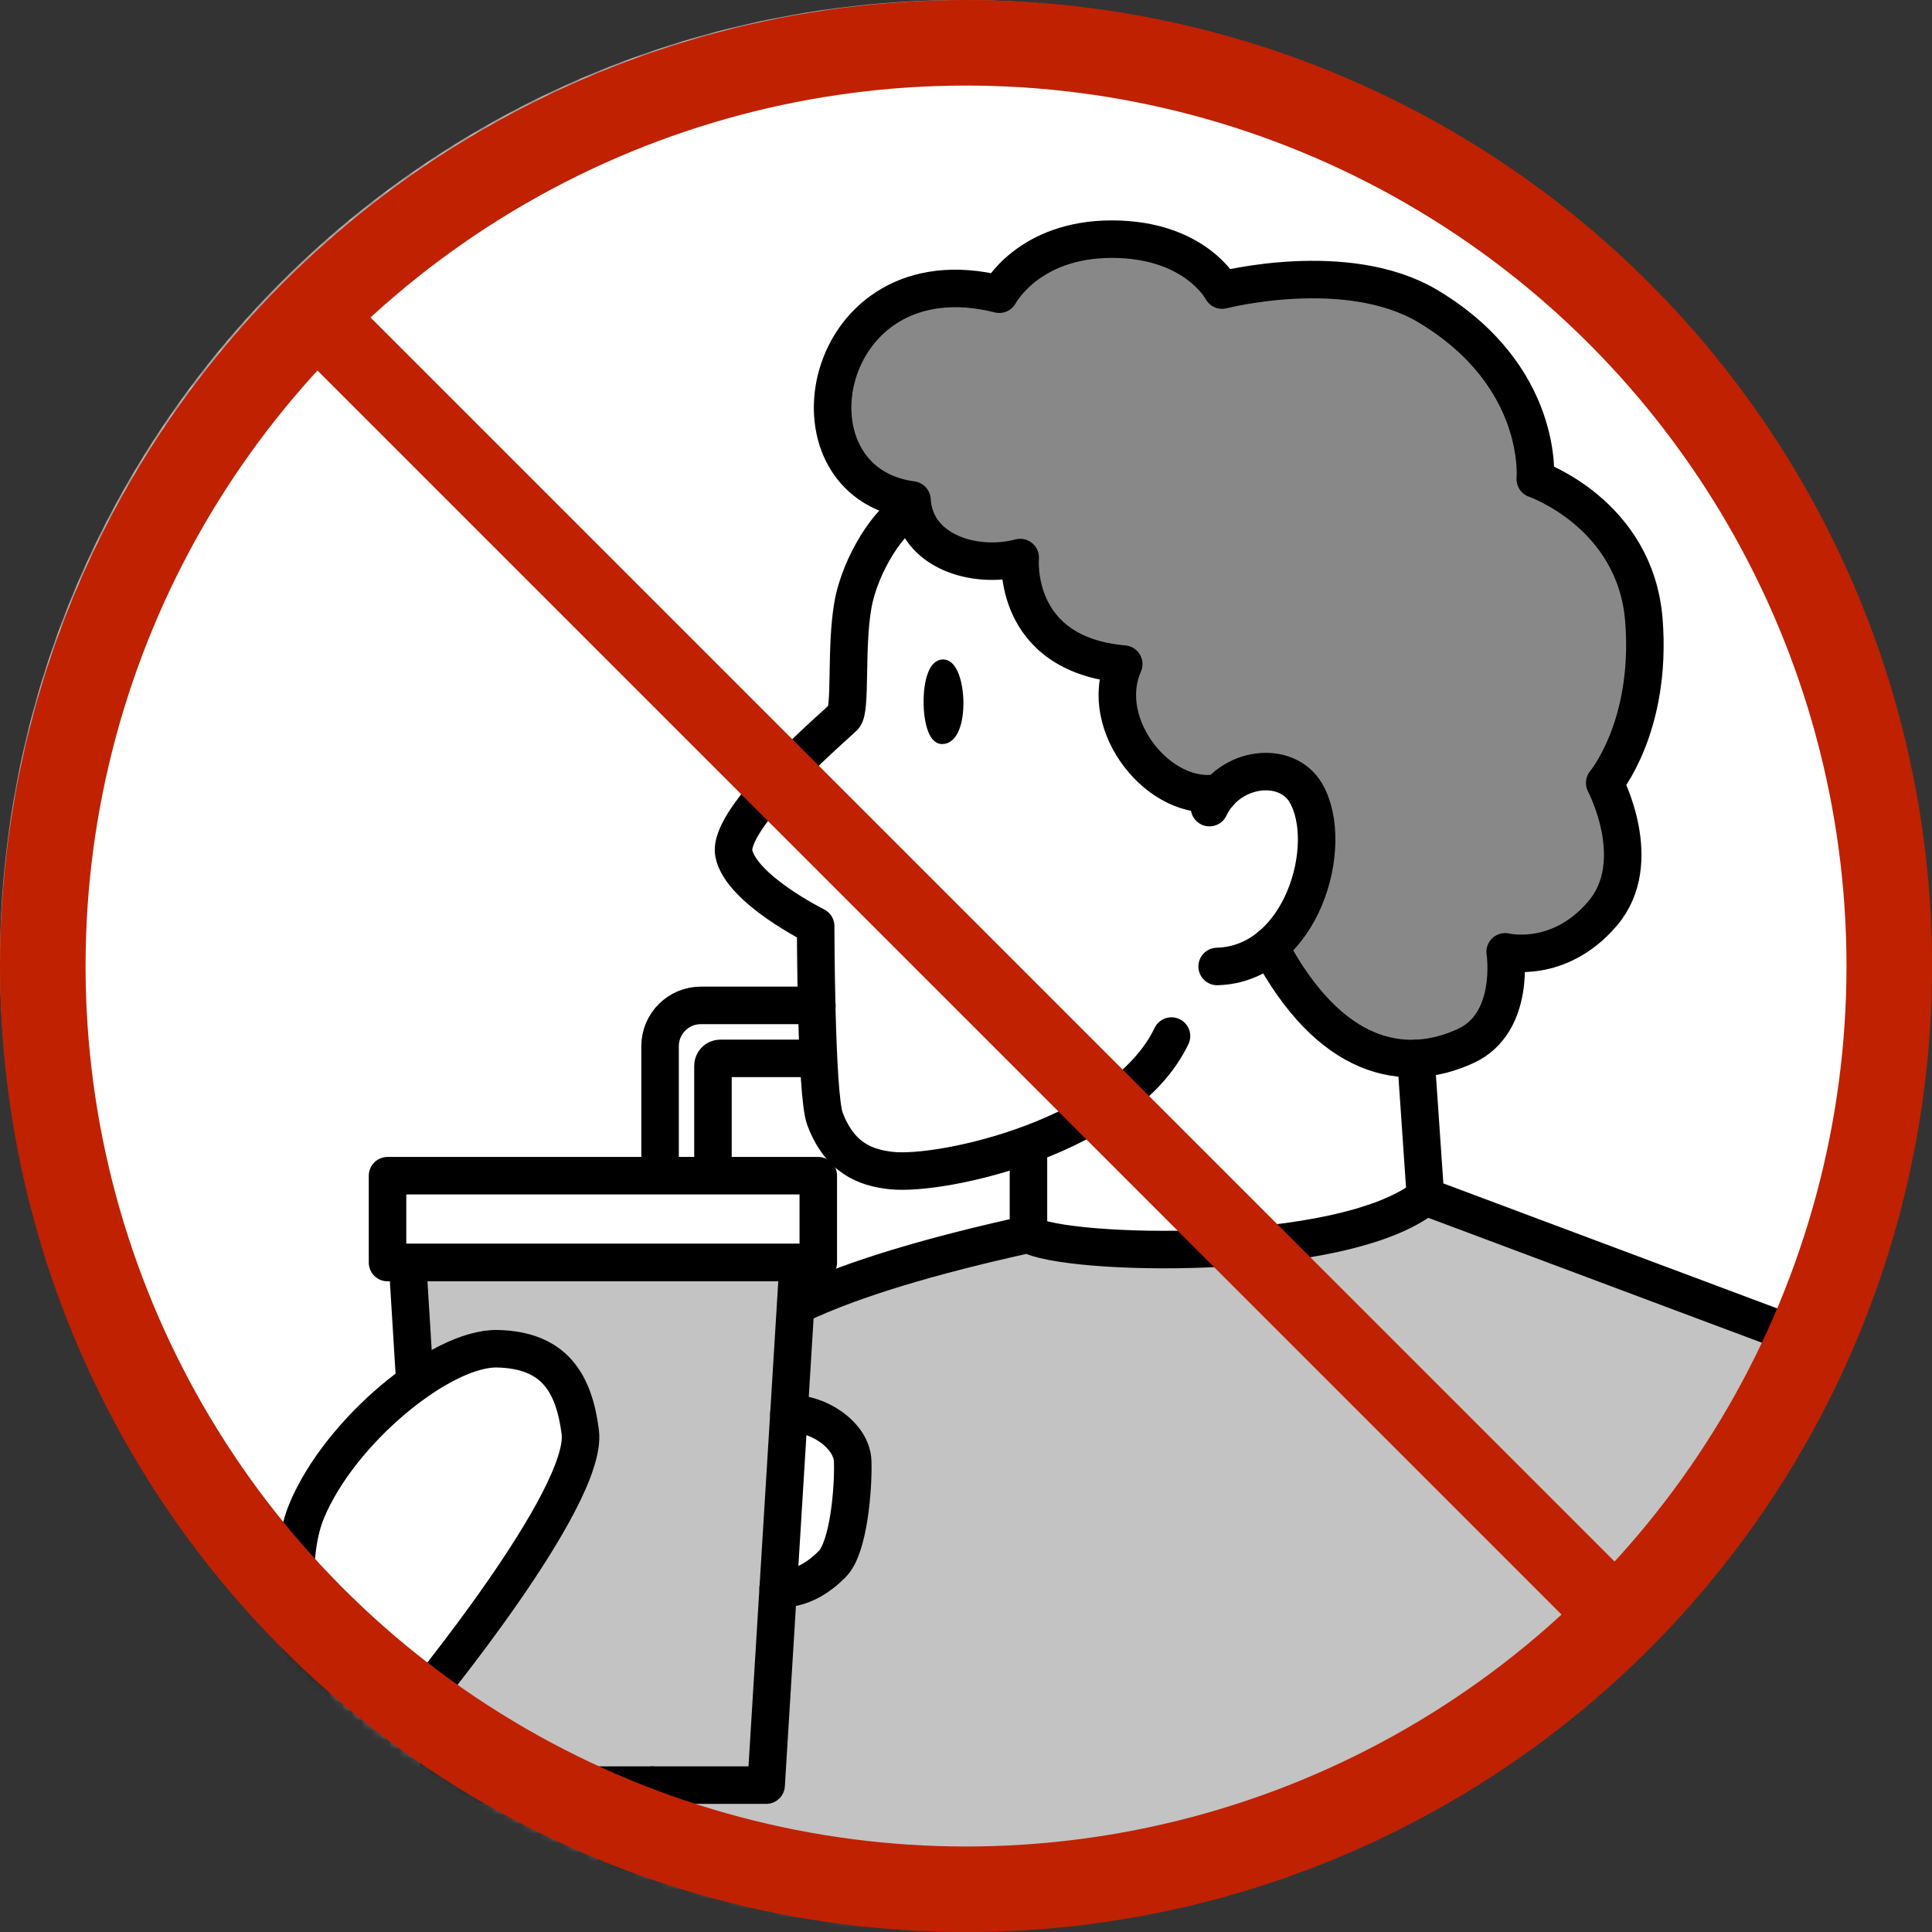 <svg width="206" height="206" viewBox="0 0 206 206" fill="none" xmlns="http://www.w3.org/2000/svg"><rect x="0" y="0" width="206" height="206" fill="#333333" stroke="none"/><mask id="mask0_13636_237182" style="mask-type:alpha" maskUnits="userSpaceOnUse" x="0" y="0" width="205" height="205"><circle cx="102.5" cy="102.5" r="102.5" fill="#fff"/></mask><g mask="url(#mask0_13636_237182)"><circle cx="102.5" cy="102.5" r="102.5" fill="#fff"/><path d="M204.41 147.23c-4.04-1.72-24.03-8.87-27.02-9.96-7.49-2.74-15.03-5.31-22.62-7.75-.03 0-.05-.02-.08-.03-.83-.27-1.67-.53-2.5-.8-1.74-.55-3.17-.07-4.13.91-11.98 4.19-26.29 4.19-38.4 2.01-6.91.95-12.28 3.29-19.07 4.93-9.83 2.37-19.45 5.69-28.54 10.14-4.17 2.04-8.58 4.17-11.47 7.94-1.09 1.43-1.91 2.98-2.56 4.6-1.66 2.98-2.43 6.11-2.27 9.57.02.34.08.66.17.97-.13.45-.28.91-.39 1.36-1.38 5.46-1.5 10.96-.72 16.48-.07.3-.14.62-.22.92-.16.65-.17 22.08-.07 22.67l144.92 4.58 14.96-68.54h.01z" fill="#C3C3C3"/><path d="M44.38 147.29l-.79-12.81h41.66l-3.43 55.73h-34.8l-.66-10.69" fill="#C3C3C3"/><path d="M36.14 190.21c-.75-1.73-7.1-20.1-3.31-29.25 3.53-8.52 14.35-17.44 20.36-17.29 6.01.15 8.13 3.6 8.81 8.87.91 7.02-17.29 29.02-17.29 29.02l2.3 8.65h22.37s-4.72 12.1-8.42 15.25l-1.97 5.27-19.98-8.57-2.88-11.95h.01zm47.98-39.43c2.85-.27 6.71 2.14 6.8 5.04.09 2.9-.43 9.14-2.15 10.91-3.09 3.18-5.8 2.6-5.8 2.6m68.01-56.46c-1.41-2.69-2.31-3.92-4.39-5.89-2.08-1.97-3.02-4.87-3.6-7.6-1.09-5.14-.07-11.98-3.82-16.2-1.73-1.95-4.09-2.75-6.64-2.59-1.23.08-2.49.88-3.65.89-1.56 0-1.97-1.06-3.01-2.35-4.22-5.25-8.34-10.58-12.12-16.16-3.73-5.5-7.38-8.23-13.79-10.14-1.74-.52-4.25.31-5.06 2.06-2.4 5.19-3.79 10.58-3.63 16.33.08 3.08-2.02 6.07-4.46 8.81-2.4 1.63-4.37 3.74-5.91 6.49-.04.07-.07.15-.11.22-.05.03-.09.06-.14.09-3.76 2.37-1.94 7.52 1.34 8.33.39 1.29 1.38 2.43 2.99 3 4.51 1.61 2.86 9.69 2.7 13.08-.2 4.22-.34 10.27 4.22 12.28 2.06.91 4.35.7 6.56.71 2.67.01 5.67.39 8.28-.31.23-.06 1.52-.66 2.67-1.31.07.71.15 1.42.22 2.13l.45 4.32c.26 2.55 1.85 4.28 4.48 4.48 7.09.52 14.12.21 21.14-.93 4.93-.8 12-1.48 15.5-5.52.8-4.45-.21-9.48-.21-14.22h-.01z" fill="#fff"/><path d="M135.38 100.94c6.41 12.09 14.34 13.62 20.92 10.58 5.36-2.48 4.19-10.03 4.19-10.03s5.7 1.42 10.39-4.09.22-13.92.22-13.92 5.08-6.01 4.18-17.36c-.9-11.35-11.58-15.04-11.58-15.04s1.03-10.96-11.43-18.42c-8.64-5.17-21.96-1.73-21.96-1.73s-2.82-5.43-11.76-5.43-12 5.87-12 5.87c-19.09-4.8-24.26 18.95-9.91 21.84 2.16 4.67 8.28 7.73 12.14 6.24 0 0-1.4 8.93 11.04 11.36-2.89 6.54 3.91 14.93 10.2 13.7 3.55-3.9 9.01-2.76 9.68 1.01.67 3.77 1.73 8.65-4.32 15.42z" fill="#888"/><path d="M87.92 125.53H41.99v9.26h45.93v-9.26z" fill="#fff"/><path d="M70.38 125.36v-13.81c0-2.4 1.95-4.35 4.35-4.35H87.1v5.64H76.02v13.15l-5.64-.63z" fill="#fff"/><path d="M96.81 54.62c-1.73.52-5.09 5.37-5.88 9.96-.79 4.59-.16 11.07-.96 11.87-.8.8-12.51 10.77-11.72 14.57.79 3.8 8.72 7.73 8.72 7.73s.02 17.97.99 20.54c1.58 4.18 4.3 5.22 7.07 5.52 5.56.6 24.8-3.71 29.88-14.34m-15.25 11.56v9.57m41.32-18.73l1.01 14.73m52.42 19.63l-52.42-19.63c-8.94 7.13-38.58 6.29-42.33 4-10.32 2.27-18.7 4.75-24.55 7.53" stroke="#000" stroke-width="4" stroke-linecap="round" stroke-linejoin="round"/><path d="M135.38 100.94c6.41 12.09 14.34 13.62 20.92 10.58 5.36-2.48 4.19-10.03 4.19-10.03s5.7 1.42 10.39-4.09.22-13.92.22-13.92 5.08-6.01 4.18-17.36c-.9-11.35-11.58-15.04-11.58-15.04s1.03-10.96-11.43-18.42c-8.64-5.17-21.96-1.73-21.96-1.73s-2.82-5.43-11.76-5.43-12 5.87-12 5.87c-19.09-4.8-23.76 20.01-9.31 21.94.32 5.5 6.7 7.43 11.54 6.14 0 0-.96 10.31 11.04 11.36-2.89 6.54 3.91 14.93 10.2 13.7" stroke="#000" stroke-width="4" stroke-linecap="round" stroke-linejoin="round"/><path d="M128.96 86.11c2.12-4.44 8.21-5.12 10.28-1.56 3.21 5.51-.43 18.26-9.46 18.5m-53.76 22.11v-11.52c0-.44.35-.79.79-.79H87.1m-17.54 77.49c.13 2.28-6.24 13.34-8.3 14.57-.96 2.64-1.61 4.57-1.61 4.57" stroke="#000" stroke-width="4" stroke-linecap="round" stroke-linejoin="round"/><path d="M70.38 125.36v-13.81c0-2.4 1.95-4.35 4.35-4.35H87.1m.15 18.16H41.32v9.26h45.93v-9.26z" stroke="#000" stroke-width="4" stroke-linecap="round" stroke-linejoin="round"/><path d="M44.24 147.42l-.79-12.8h41.66l-3.42 55.72H46.88l-.66-10.68" stroke="#000" stroke-width="4" stroke-linecap="round" stroke-linejoin="round"/><path d="M44.58 181.7s18.2-22 17.29-29.02c-.68-5.28-2.8-8.72-8.81-8.87-6.01-.15-16.83 8.78-20.36 17.29-3.79 9.15 2.56 27.52 3.31 29.25m48.11-39.57c2.85-.27 6.71 2.14 6.8 5.04.09 2.9-.43 9.14-2.15 10.91-3.09 3.18-5.8 2.6-5.8 2.6" stroke="#000" stroke-width="4" stroke-linecap="round" stroke-linejoin="round"/><path d="M100.55 70.81c-2.14 0-2.02 8.03-.11 8.03 2.54 0 2.18-8.03.11-8.03z" fill="#000" stroke="#000" stroke-linecap="round"/></g><path d="M31.931 31.931l141.663 141.663" stroke="#C02100" stroke-width="8"/><circle cx="103.003" cy="103.003" r="98.442" stroke="#C02100" stroke-width="9.124"/></svg>